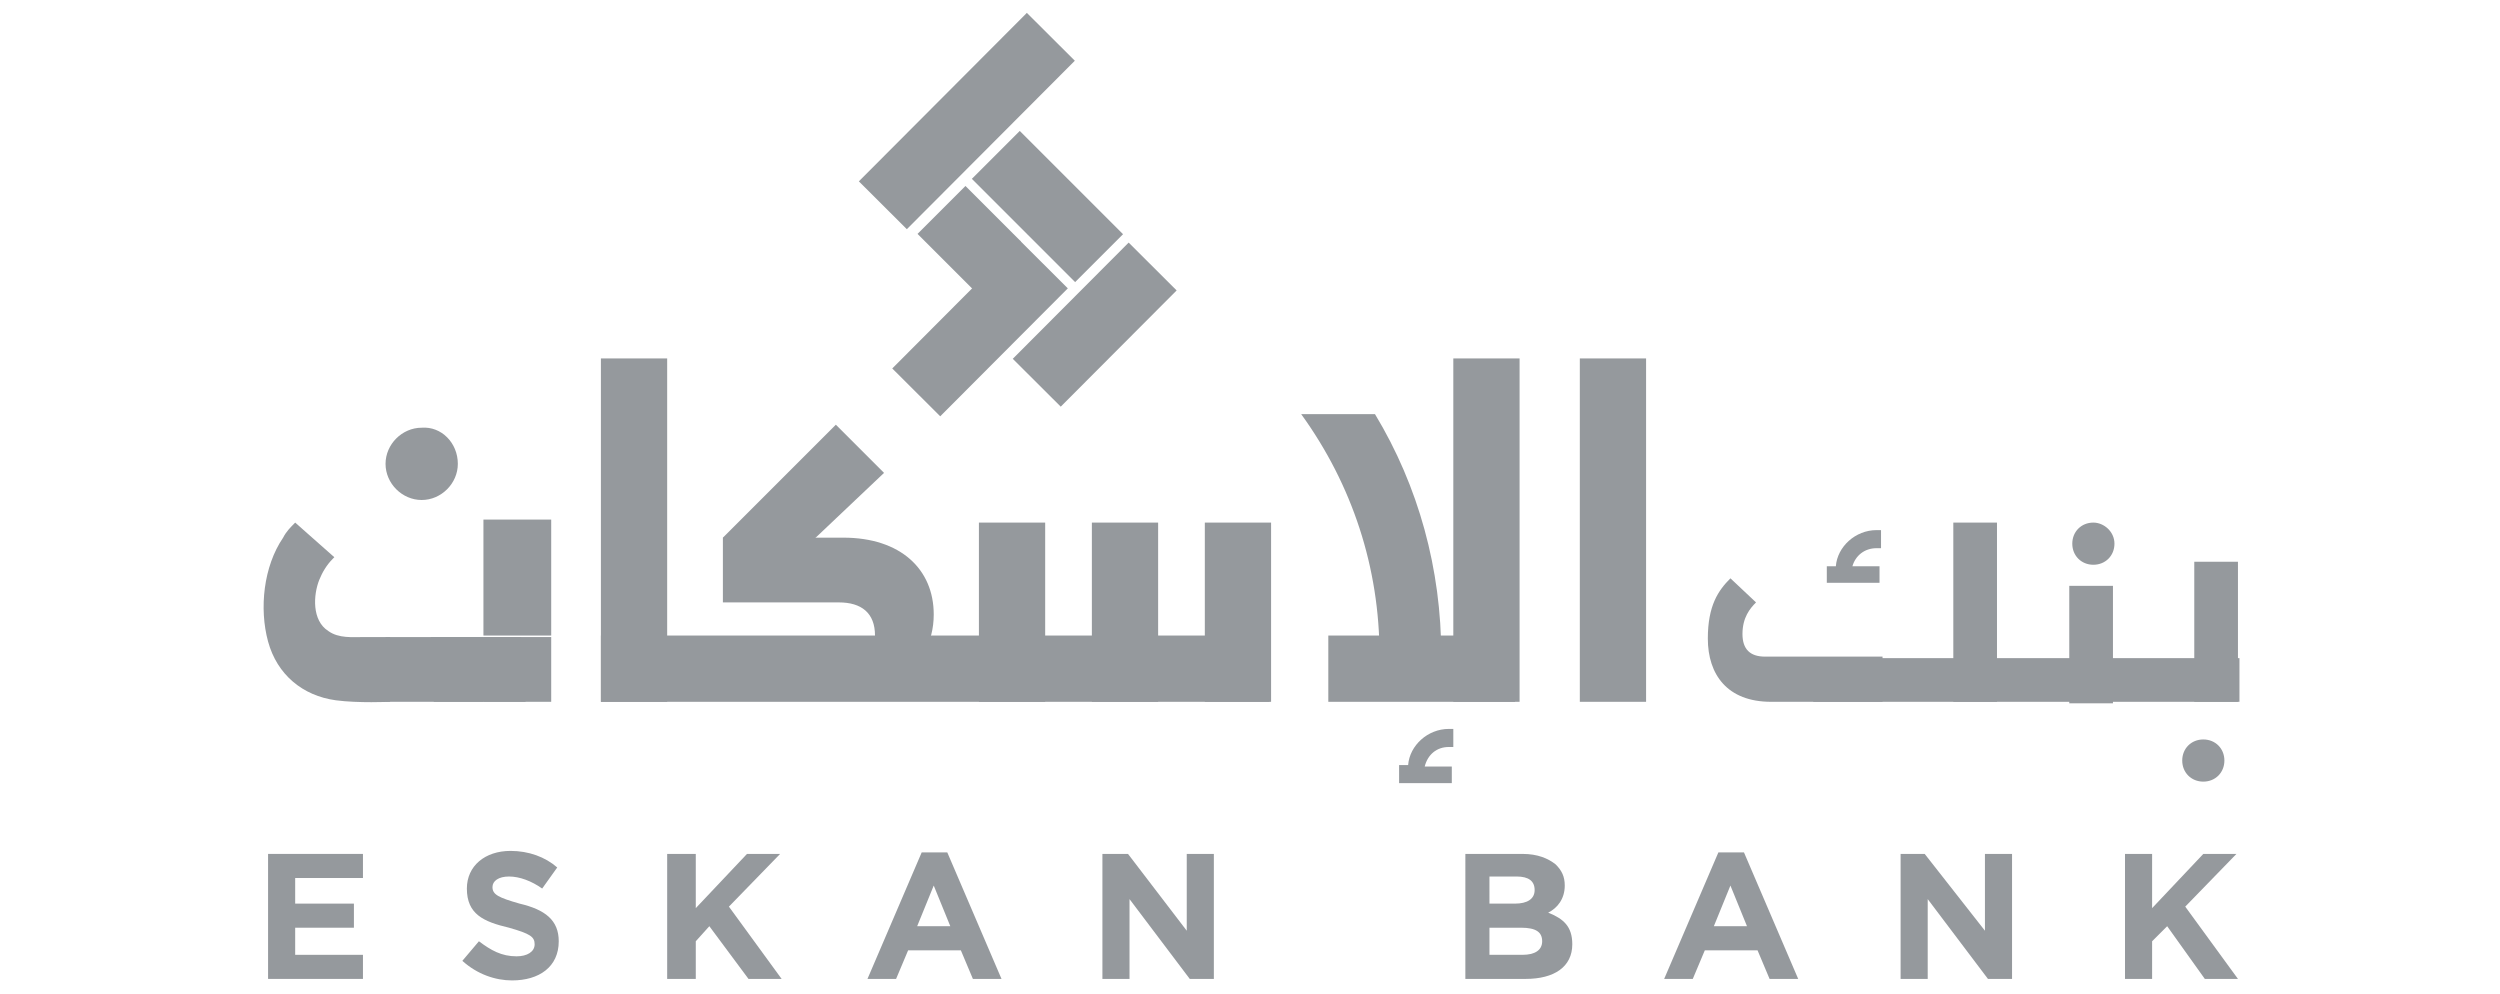 <?xml version="1.0" encoding="utf-8"?>
<!-- Generator: Adobe Illustrator 28.0.0, SVG Export Plug-In . SVG Version: 6.00 Build 0)  -->
<svg version="1.1" id="Layer_1" xmlns="http://www.w3.org/2000/svg" xmlns:xlink="http://www.w3.org/1999/xlink" x="0px" y="0px"
	 viewBox="0 0 166 66" style="enable-background:new 0 0 166 66;" xml:space="preserve">
<style type="text/css">
	.st0{fill:#95999D;}
</style>
<g>
	<g>
		<rect x="104.9" y="23.8" class="st0" width="4.4" height="22.8"/>
		<rect x="96.5" y="23.8" class="st0" width="4.4" height="22.8"/>
		<rect x="39.9" y="23.8" class="st0" width="4.4" height="22.8"/>
		<rect x="80" y="34.7" class="st0" width="4.4" height="11.9"/>
		<rect x="72.5" y="34.7" class="st0" width="4.4" height="11.9"/>
		<rect x="65" y="34.7" class="st0" width="4.4" height="11.9"/>
		<rect x="39.9" y="42.2" class="st0" width="44.4" height="4.4"/>
		<rect x="88.2" y="42.2" class="st0" width="12.4" height="4.4"/>
		<g>
			<g>
				<path class="st0" d="M55.4,44.9c1.7,0,2.7-1,2.7-2.7c0-1.5-0.9-2.2-2.4-2.2H48v-4.3h8c3.8,0,6,2.1,6,5.1c0,1.9-0.9,3.4-2.5,4.3
					L55.4,44.9z"/>
				<polygon class="st0" points="58.7,31.4 51.1,38.6 48,35.7 55.5,28.2 				"/>
				<rect x="145.7" y="37.3" class="st0" width="2.9" height="9.3"/>
				<rect x="137.4" y="38.9" class="st0" width="2.9" height="7.8"/>
				<rect x="129.7" y="34.7" class="st0" width="2.9" height="11.9"/>
				<rect x="120.4" y="43.7" class="st0" width="28.3" height="2.9"/>
				<path class="st0" d="M147.7,50.5c0,0.8-0.6,1.4-1.4,1.4c-0.8,0-1.4-0.6-1.4-1.4c0-0.8,0.6-1.4,1.4-1.4
					C147.1,49.1,147.7,49.7,147.7,50.5"/>
				<path class="st0" d="M140.4,36.1c0,0.8-0.6,1.4-1.4,1.4c-0.8,0-1.4-0.6-1.4-1.4c0-0.8,0.6-1.4,1.4-1.4
					C139.7,34.7,140.4,35.3,140.4,36.1"/>
				<path class="st0" d="M125,43.7v2.9h-7.4c-2.9,0-4.2-1.8-4.2-4.2c0-2.2,0.7-3.2,1.5-4l1.7,1.6c-0.4,0.4-0.9,1-0.9,2.1
					c0,1,0.5,1.5,1.5,1.5H125z"/>
				<path class="st0" d="M124.6,36.4h0.3v-1.2h-0.3c-1.4,0-2.6,1.1-2.7,2.4h-0.6v1.1h3.5v-1.1H123C123.2,36.9,123.8,36.4,124.6,36.4
					"/>
				<path class="st0" d="M96.2,49.6h0.3v-1.2h-0.3c-1.4,0-2.6,1.1-2.7,2.4h-0.6V52h3.5v-1.1h-1.8C94.8,50.1,95.4,49.6,96.2,49.6"/>
				<path class="st0" d="M91.3,27.5c2.9,4.8,4.4,10.3,4.4,16h-4.1c0-5.8-1.8-11.3-5.2-16L91.3,27.5z"/>
				
					<rect x="59.1" y="19.6" transform="matrix(0.706 -0.708 0.708 0.706 3.644 52.471)" class="st0" width="12" height="4.5"/>
				
					<rect x="56.3" y="5.8" transform="matrix(0.706 -0.708 0.708 0.706 13.174 47.807)" class="st0" width="15.8" height="4.5"/>
				
					<rect x="67.2" y="19.3" transform="matrix(0.706 -0.708 0.708 0.706 6.14 57.777)" class="st0" width="10.9" height="4.5"/>
				
					<rect x="67.3" y="8.9" transform="matrix(0.707 -0.707 0.707 0.707 10.657 53.164)" class="st0" width="4.5" height="9.7"/>
				
					<rect x="62.1" y="13.2" transform="matrix(0.707 -0.707 0.707 0.707 7.687 50.103)" class="st0" width="4.5" height="5.2"/>
				<polygon class="st0" points="17.8,56.7 24.1,56.7 24.1,58.3 19.6,58.3 19.6,60 23.5,60 23.5,61.6 19.6,61.6 19.6,63.4 
					24.1,63.4 24.1,65 17.8,65 				"/>
				<path class="st0" d="M30.7,63.8l1.1-1.3c0.8,0.6,1.5,1,2.5,1c0.7,0,1.2-0.3,1.2-0.8v0c0-0.5-0.3-0.7-1.7-1.1
					c-1.7-0.4-2.8-0.9-2.8-2.6v0c0-1.5,1.2-2.5,2.9-2.5c1.2,0,2.3,0.4,3.1,1.1l-1,1.4c-0.7-0.5-1.5-0.8-2.2-0.8
					c-0.7,0-1.1,0.3-1.1,0.7v0c0,0.5,0.4,0.7,1.8,1.1c1.7,0.4,2.6,1.1,2.6,2.5v0c0,1.7-1.3,2.6-3.1,2.6
					C32.9,65.1,31.7,64.7,30.7,63.8"/>
				<polygon class="st0" points="44.3,56.7 46.2,56.7 46.2,60.3 49.6,56.7 51.8,56.7 48.4,60.2 51.9,65 49.7,65 47.1,61.5 
					46.2,62.5 46.2,65 44.3,65 				"/>
				<path class="st0" d="M63.1,61.5L62,58.8l-1.1,2.7H63.1z M61.2,56.6h1.7l3.6,8.4h-1.9l-0.8-1.9h-3.5L59.5,65h-1.9L61.2,56.6z"/>
				<polygon class="st0" points="73.2,56.7 74.9,56.7 78.8,61.8 78.8,56.7 80.6,56.7 80.6,65 79,65 75,59.7 75,65 73.2,65 				"/>
				<path class="st0" d="M101.1,63.4c0.8,0,1.3-0.3,1.3-0.9v0c0-0.6-0.4-0.9-1.4-0.9h-2.1v1.8H101.1z M100.6,60
					c0.8,0,1.3-0.3,1.3-0.9v0c0-0.6-0.4-0.9-1.2-0.9h-1.8V60H100.6z M97.2,56.7h3.9c1,0,1.7,0.3,2.2,0.7c0.4,0.4,0.6,0.8,0.6,1.4v0
					c0,0.9-0.5,1.5-1.1,1.8c1,0.4,1.6,0.9,1.6,2.1v0c0,1.5-1.2,2.3-3.1,2.3h-4V56.7z"/>
				<path class="st0" d="M116,61.5l-1.1-2.7l-1.1,2.7H116z M114.1,56.6h1.7l3.6,8.4h-1.9l-0.8-1.9h-3.5l-0.8,1.9h-1.9L114.1,56.6z"
					/>
				<polygon class="st0" points="126.2,56.7 127.8,56.7 131.8,61.8 131.8,56.7 133.6,56.7 133.6,65 132,65 128,59.7 128,65 
					126.2,65 				"/>
				<polygon class="st0" points="141.1,56.7 142.9,56.7 142.9,60.3 146.3,56.7 148.5,56.7 145.1,60.2 148.6,65 146.4,65 143.9,61.5 
					142.9,62.5 142.9,65 141.1,65 				"/>
				<polygon class="st0" points="25.6,42.3 25.6,46.6 34.9,46.6 34.6,42.3 				"/>
				<rect x="32.1" y="34.5" class="st0" width="4.5" height="7.7"/>
				<polygon class="st0" points="28.6,42.3 28.8,46.6 32.1,46.6 32.1,42.3 				"/>
				<rect x="32.1" y="42.3" class="st0" width="4.5" height="4.3"/>
				<path class="st0" d="M25.7,42.3h-1.5c-0.8,0-1.7,0.1-2.4-0.4c-1.1-0.7-1-2.4-0.6-3.4c0.2-0.5,0.5-1,0.9-1.4c0,0,0,0,0.1-0.1
					l-2.6-2.3c-0.3,0.3-0.6,0.6-0.8,1c-1.3,1.9-1.6,4.7-1,6.9c0.6,2.2,2.3,3.6,4.5,3.9c1.5,0.2,3.6,0.1,3.6,0.1V42.3z"/>
				<path class="st0" d="M30.4,30.8c0,1.3-1.1,2.4-2.4,2.4c-1.3,0-2.4-1.1-2.4-2.4c0-1.3,1.1-2.4,2.4-2.4
					C29.3,28.3,30.4,29.4,30.4,30.8"/>
			</g>
		</g>
	</g>
</g>
</svg>
